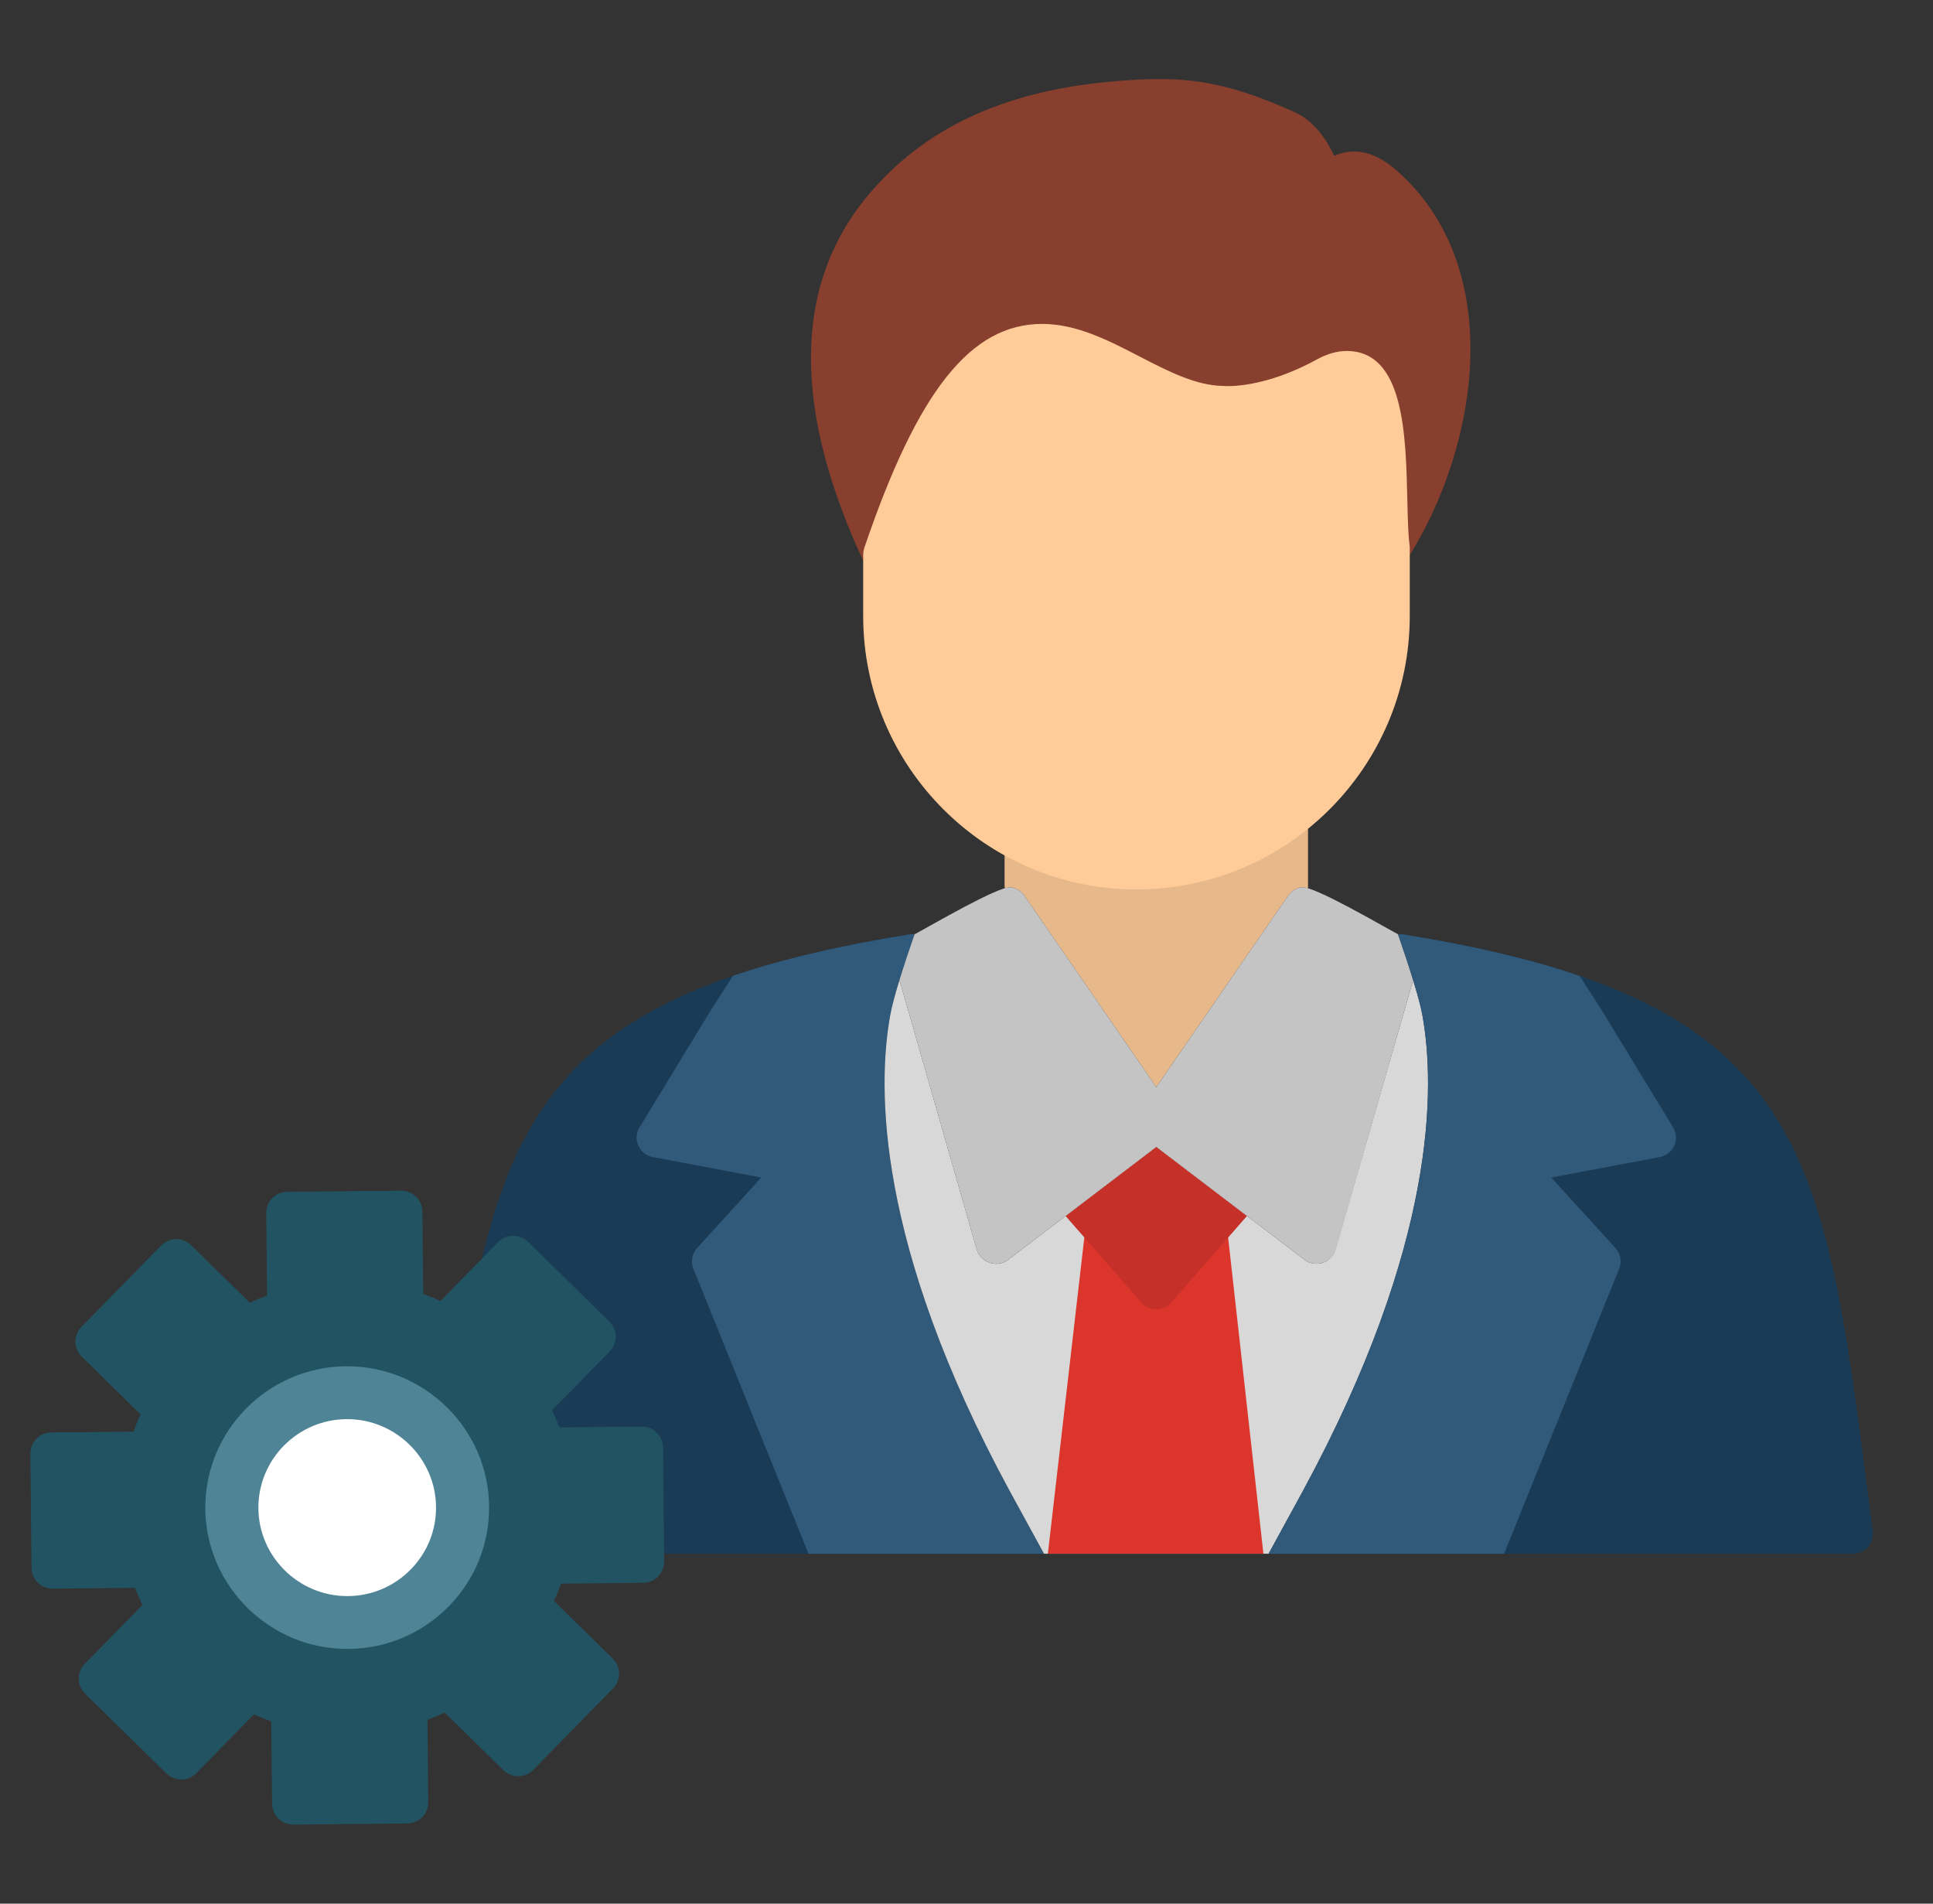 <svg width="65" height="64" viewBox="0 0 65 64" fill="none" xmlns="http://www.w3.org/2000/svg">
<rect x="0" y="0" width="65" height="64" fill="#333333" stroke="none"/>
<path fill-rule="evenodd" clip-rule="evenodd" d="M62.315 52.237H42.658C43.136 51.367 43.684 50.362 43.82 50.113C48.323 41.803 48.268 36.533 47.826 34.111L47.824 34.098L47.821 34.084L47.819 34.07L47.816 34.056L47.813 34.042L47.81 34.028L47.807 34.013L47.804 33.998L47.8 33.983L47.797 33.968L47.794 33.953V33.953L47.791 33.937V33.937L47.787 33.921V33.921L47.783 33.905V33.905L47.78 33.889V33.889L47.776 33.873V33.873L47.772 33.857V33.856L47.768 33.84V33.84L47.764 33.824V33.824L47.76 33.807V33.807L47.756 33.79V33.79L47.752 33.773V33.773L47.748 33.756V33.755L47.744 33.738V33.738L47.739 33.721L47.73 33.685V33.685L47.726 33.667V33.666L47.721 33.649V33.648L47.706 33.594V33.593L47.702 33.576V33.575L47.697 33.557V33.556L47.692 33.538V33.538L47.687 33.52V33.519L47.682 33.5V33.499L47.676 33.481L47.676 33.48L47.671 33.462V33.461L47.655 33.403L47.655 33.402L47.649 33.384L47.649 33.383L47.638 33.344L47.638 33.343L47.632 33.324L47.632 33.323L47.614 33.264L47.614 33.262L47.609 33.243L47.608 33.242L47.602 33.223L47.602 33.221L47.596 33.203L47.596 33.201L47.59 33.182L47.59 33.18L47.584 33.161L47.584 33.16L47.578 33.14L47.577 33.139L47.565 33.099L47.565 33.097L47.559 33.078L47.559 33.076L47.547 33.036L47.546 33.034L47.54 33.015L47.54 33.013L47.533 32.993L47.533 32.991L47.527 32.972L47.526 32.97L47.52 32.95L47.52 32.949C47.364 32.44 47.175 31.878 47.012 31.409C47.069 31.403 47.128 31.404 47.187 31.413C60.667 33.578 61.294 38.439 62.807 50.183L62.975 51.484C63.001 51.674 62.942 51.865 62.816 52.009C62.754 52.08 62.677 52.137 62.59 52.176C62.504 52.215 62.411 52.235 62.316 52.235L62.315 52.237ZM35.106 52.237H15.449C15.258 52.237 15.076 52.154 14.95 52.011C14.887 51.94 14.841 51.856 14.813 51.766C14.786 51.675 14.778 51.58 14.79 51.486L14.958 50.185C16.472 38.441 17.098 33.58 30.578 31.414C30.638 31.405 30.697 31.404 30.755 31.41L30.753 31.411C30.591 31.88 30.402 32.442 30.246 32.95L30.245 32.953C30.106 33.407 29.991 33.824 29.939 34.111C29.497 36.533 29.442 41.804 33.945 50.113C34.08 50.362 34.629 51.367 35.107 52.237H35.106ZM41.954 32.089L38.882 36.549L38.868 36.529L38.885 36.544L41.954 32.089ZM38.302 39L36.891 40.074L36.688 40.229L35.831 40.882L33.9 42.352L36.688 40.229L38.302 39H38.302Z" fill="#1A3B55"/>
<path fill-rule="evenodd" clip-rule="evenodd" d="M35.106 52.237H27.186L23.315 42.653C23.268 42.537 23.255 42.41 23.277 42.287C23.3 42.164 23.356 42.05 23.441 41.958L25.6 39.588L21.949 38.9C21.843 38.88 21.744 38.834 21.66 38.768C21.575 38.701 21.508 38.614 21.465 38.516C21.421 38.418 21.402 38.31 21.409 38.203C21.416 38.096 21.449 37.992 21.505 37.9L23.898 33.971L24.644 32.809C26.282 32.248 28.236 31.791 30.578 31.414C30.637 31.405 30.696 31.404 30.753 31.41C30.445 32.3 30.049 33.502 29.938 34.111C29.496 36.533 29.441 41.804 33.944 50.113C34.08 50.362 34.629 51.367 35.106 52.237Z" fill="#31597A"/>
<path fill-rule="evenodd" clip-rule="evenodd" d="M33.786 29.863C33.782 29.812 33.78 29.771 33.78 29.742V26.888C35.468 28.294 36.661 29.141 39.025 29.141C41.257 29.141 42.34 28.386 43.984 27.117V29.864C43.891 29.837 43.818 29.824 43.771 29.83C43.586 29.857 43.419 29.96 43.313 30.116L38.888 36.54L38.882 36.549L38.868 36.529L34.45 30.116C34.398 30.039 34.33 29.974 34.251 29.924C34.172 29.875 34.084 29.843 33.992 29.83C33.946 29.823 33.876 29.836 33.785 29.863H33.786Z" fill="#E6B88A"/>
<path fill-rule="evenodd" clip-rule="evenodd" d="M33.496 42.487H33.464L33.461 42.487H33.454L33.451 42.486H33.447L33.444 42.486H33.444L33.441 42.486H33.441L33.438 42.485H33.437L33.434 42.485H33.434L33.431 42.484H33.431L33.428 42.484H33.428L33.425 42.484H33.424L33.421 42.483H33.421L33.418 42.483H33.418L33.415 42.483H33.414L33.408 42.482H33.408L33.402 42.481H33.401L33.398 42.481H33.398L33.392 42.48H33.392L33.389 42.479H33.388L33.372 42.476H33.372L33.369 42.475H33.369L33.359 42.473L33.356 42.472L33.353 42.471H33.353L33.35 42.471H33.349L33.34 42.469H33.34L33.33 42.466L33.32 42.464L33.311 42.461L33.308 42.46L33.288 42.454C33.08 42.386 32.908 42.225 32.847 42.014L30.533 33.946L30.265 33.017L30.246 32.955L30.245 32.952C30.106 33.407 29.991 33.824 29.939 34.111C29.497 36.533 29.442 41.803 33.945 50.112C34.08 50.362 34.629 51.367 35.107 52.236H42.659C43.136 51.367 43.685 50.362 43.82 50.112C48.324 41.803 48.269 36.533 47.827 34.111C47.775 33.824 47.659 33.405 47.519 32.95L44.907 42.007C44.877 42.111 44.822 42.206 44.747 42.284C44.672 42.362 44.579 42.42 44.476 42.454C44.408 42.477 44.338 42.487 44.268 42.487C44.124 42.487 43.982 42.441 43.865 42.352L41.933 40.88L40.871 40.072L38.883 38.558L38.302 39L36.892 40.074L36.689 40.229L35.831 40.882L33.901 42.352L33.9 42.352L33.895 42.356L33.894 42.357L33.883 42.365L33.883 42.365C33.872 42.373 33.861 42.381 33.849 42.388H33.849L33.826 42.401H33.825L33.814 42.408H33.814L33.796 42.417H33.795L33.783 42.423H33.783L33.777 42.426H33.777L33.771 42.429H33.771L33.765 42.431H33.765L33.758 42.434H33.758L33.752 42.437H33.752L33.746 42.439H33.745L33.739 42.442H33.739L33.733 42.444L33.727 42.447H33.726L33.72 42.449L33.714 42.451L33.708 42.453L33.701 42.456L33.695 42.458L33.688 42.46L33.682 42.462L33.675 42.464L33.669 42.465L33.662 42.467L33.656 42.469L33.649 42.47L33.643 42.472L33.636 42.473L33.63 42.475L33.623 42.476L33.616 42.478L33.61 42.479L33.603 42.48H33.603L33.596 42.481L33.59 42.482H33.59L33.583 42.483L33.577 42.483H33.576L33.57 42.484H33.569L33.563 42.485L33.556 42.486H33.556L33.549 42.486H33.549L33.542 42.487H33.542L33.535 42.487H33.535L33.529 42.487H33.528L33.522 42.488H33.521L33.515 42.488H33.494L33.496 42.487Z" fill="#D8D8D8"/>
<path fill-rule="evenodd" clip-rule="evenodd" d="M35.236 52.236H42.484L41.265 41.311C41.236 41.05 41.054 40.829 40.802 40.751C40.552 40.672 40.277 40.749 40.103 40.948L38.881 42.345L37.657 40.948C37.483 40.749 37.209 40.673 36.958 40.751C36.835 40.79 36.726 40.863 36.644 40.963C36.562 41.062 36.51 41.183 36.496 41.311L35.236 52.236Z" fill="#DB352C"/>
<path fill-rule="evenodd" clip-rule="evenodd" d="M38.882 44.021C38.69 44.021 38.508 43.938 38.382 43.794L35.831 40.881L38.882 38.558L41.932 40.88L39.382 43.794C39.256 43.939 39.074 44.021 38.882 44.021V44.021Z" fill="#C53028"/>
<path fill-rule="evenodd" clip-rule="evenodd" d="M44.267 42.487C44.123 42.487 43.981 42.44 43.864 42.351L38.479 38.25C38.198 38.036 38.133 37.64 38.332 37.347L38.89 36.537L43.314 30.114C43.419 29.959 43.586 29.855 43.772 29.829C44.175 29.773 46.507 31.144 47.011 31.41C47.174 31.879 47.363 32.442 47.519 32.951L47.519 32.953L47.5 33.015L47.232 33.945L44.918 42.013C44.857 42.224 44.685 42.384 44.477 42.453C44.409 42.476 44.338 42.486 44.268 42.486L44.267 42.487Z" fill="#C4C4C4"/>
<path fill-rule="evenodd" clip-rule="evenodd" d="M50.578 52.237H42.658C43.135 51.367 43.684 50.362 43.819 50.113C48.323 41.803 48.268 36.533 47.826 34.112C47.715 33.502 47.319 32.301 47.011 31.411C47.068 31.405 47.126 31.406 47.186 31.415C49.528 31.791 51.482 32.249 53.12 32.81L53.866 33.971L56.259 37.9C56.315 37.992 56.348 38.096 56.355 38.203C56.362 38.311 56.343 38.418 56.299 38.516C56.21 38.716 56.029 38.859 55.814 38.9L52.163 39.588L54.323 41.958C54.495 42.147 54.544 42.417 54.448 42.653L50.577 52.237H50.578Z" fill="#31597A"/>
<path fill-rule="evenodd" clip-rule="evenodd" d="M33.496 42.487C33.64 42.487 33.782 42.441 33.9 42.352L39.285 38.251C39.566 38.037 39.63 37.64 39.432 37.348L34.45 30.115C34.398 30.038 34.33 29.973 34.252 29.924C34.173 29.875 34.084 29.843 33.992 29.83C33.59 29.774 31.258 31.145 30.753 31.411C30.59 31.88 30.401 32.443 30.245 32.952L30.246 32.954L30.265 33.016L30.533 33.946L32.847 42.014C32.907 42.225 33.08 42.385 33.288 42.454C33.356 42.477 33.426 42.487 33.496 42.487H33.496Z" fill="#C4C4C4"/>
<path fill-rule="evenodd" clip-rule="evenodd" d="M29.851 19.492C29.534 19.492 29.242 19.308 29.105 19.019C26.633 13.789 26.658 9.603 29.179 6.579C31.038 4.348 33.674 3.097 37.234 2.755C37.923 2.689 38.473 2.658 38.965 2.658C40.496 2.658 41.69 2.948 43.527 3.767C44.212 4.072 44.621 4.73 44.867 5.238C45.043 5.162 45.265 5.094 45.535 5.094C46.006 5.094 46.474 5.304 46.968 5.737C50.596 8.917 49.834 14.878 47.274 18.873C47.088 19.164 46.74 19.308 46.402 19.233C46.064 19.159 45.809 18.881 45.762 18.538C45.703 18.098 45.69 17.522 45.674 16.854C45.653 15.955 45.606 13.886 45.243 13.459C45.209 13.468 45.152 13.489 45.07 13.534C43.265 14.525 41.828 14.632 41.295 14.632C41.191 14.632 41.117 14.628 41.075 14.625C39.776 14.596 38.596 13.985 37.552 13.446C36.651 12.98 35.8 12.54 35.044 12.54C34.49 12.54 32.804 12.54 30.632 18.932C30.579 19.087 30.481 19.224 30.35 19.323C30.219 19.422 30.062 19.481 29.898 19.49C29.883 19.491 29.866 19.492 29.851 19.492V19.492Z" fill="#883F2E"/>
<path fill-rule="evenodd" clip-rule="evenodd" d="M38.216 29.903C33.149 29.903 29.026 25.78 29.026 20.713V18.666C29.026 18.576 29.041 18.487 29.07 18.401C30.859 13.136 32.645 10.89 35.045 10.89C36.202 10.89 37.274 11.444 38.31 11.98C39.286 12.484 40.208 12.961 41.13 12.975C41.153 12.975 41.175 12.977 41.198 12.979C41.229 12.98 42.492 13.067 44.277 12.087C44.625 11.896 44.963 11.8 45.283 11.8C47.209 11.8 47.273 14.581 47.324 16.815C47.338 17.408 47.351 17.967 47.398 18.316C47.403 18.353 47.405 18.39 47.405 18.427V20.713C47.405 25.781 43.284 29.903 38.216 29.903Z" fill="#FFCC99"/>
<path fill-rule="evenodd" clip-rule="evenodd" d="M9.857 61.342C9.469 61.342 9.152 61.029 9.149 60.641L9.121 57.872C8.924 57.802 8.73 57.723 8.539 57.637L6.601 59.614C6.469 59.748 6.29 59.825 6.102 59.827C5.92 59.835 5.733 59.756 5.599 59.625L2.86 56.94C2.726 56.808 2.65 56.629 2.648 56.441C2.646 56.253 2.719 56.072 2.85 55.938L4.789 53.961C4.699 53.772 4.617 53.579 4.543 53.383L1.774 53.41H1.767C1.379 53.41 1.063 53.098 1.059 52.709L1.021 48.874C1.019 48.687 1.092 48.506 1.223 48.372C1.355 48.238 1.534 48.161 1.722 48.159L4.491 48.132C4.561 47.934 4.64 47.74 4.726 47.549L2.749 45.61C2.469 45.336 2.465 44.887 2.739 44.608L5.423 41.87C5.697 41.591 6.146 41.586 6.425 41.861L8.403 43.799C8.592 43.709 8.784 43.627 8.98 43.553L8.952 40.784C8.948 40.392 9.263 40.072 9.654 40.069L13.488 40.03C13.675 40.033 13.857 40.102 13.991 40.233C14.125 40.364 14.202 40.544 14.203 40.732L14.231 43.501C14.428 43.571 14.622 43.649 14.813 43.736L16.752 41.758C16.884 41.624 17.063 41.548 17.251 41.546C17.448 41.552 17.62 41.617 17.754 41.748L20.492 44.433C20.626 44.565 20.703 44.744 20.705 44.932C20.707 45.12 20.634 45.301 20.503 45.435L18.564 47.412C18.654 47.601 18.736 47.794 18.81 47.989L21.579 47.962H21.586C21.975 47.962 22.291 48.275 22.295 48.664L22.333 52.499C22.335 52.687 22.262 52.868 22.131 53.002C21.999 53.136 21.82 53.212 21.632 53.214L18.863 53.242C18.793 53.439 18.714 53.633 18.628 53.824L20.605 55.762C20.739 55.894 20.816 56.074 20.818 56.262C20.82 56.45 20.747 56.63 20.616 56.764L17.931 59.503C17.657 59.783 17.208 59.786 16.929 59.513L14.952 57.574C14.763 57.664 14.57 57.746 14.374 57.821L14.401 60.59C14.403 60.777 14.33 60.959 14.199 61.092C14.067 61.226 13.888 61.303 13.7 61.305L9.865 61.343H9.857L9.857 61.342Z" fill="#225362"/>
<path fill-rule="evenodd" clip-rule="evenodd" d="M11.674 55.437C9.07 55.437 6.93 53.326 6.904 50.733C6.878 48.113 8.997 45.961 11.628 45.934L11.676 45.934C14.281 45.934 16.421 48.044 16.447 50.638C16.459 51.908 15.975 53.106 15.082 54.012C14.19 54.918 12.997 55.424 11.723 55.436C11.72 55.436 11.677 55.437 11.675 55.437L11.674 55.437Z" fill="#4F8496"/>
<path fill-rule="evenodd" clip-rule="evenodd" d="M11.674 53.66C10.044 53.66 8.705 52.339 8.689 50.715C8.672 49.076 9.999 47.728 11.646 47.711L11.675 47.711C13.306 47.711 14.646 49.032 14.662 50.656C14.67 51.451 14.367 52.201 13.808 52.768C13.249 53.335 12.502 53.652 11.705 53.66L11.675 53.66H11.674Z" fill="white"/>
</svg>
